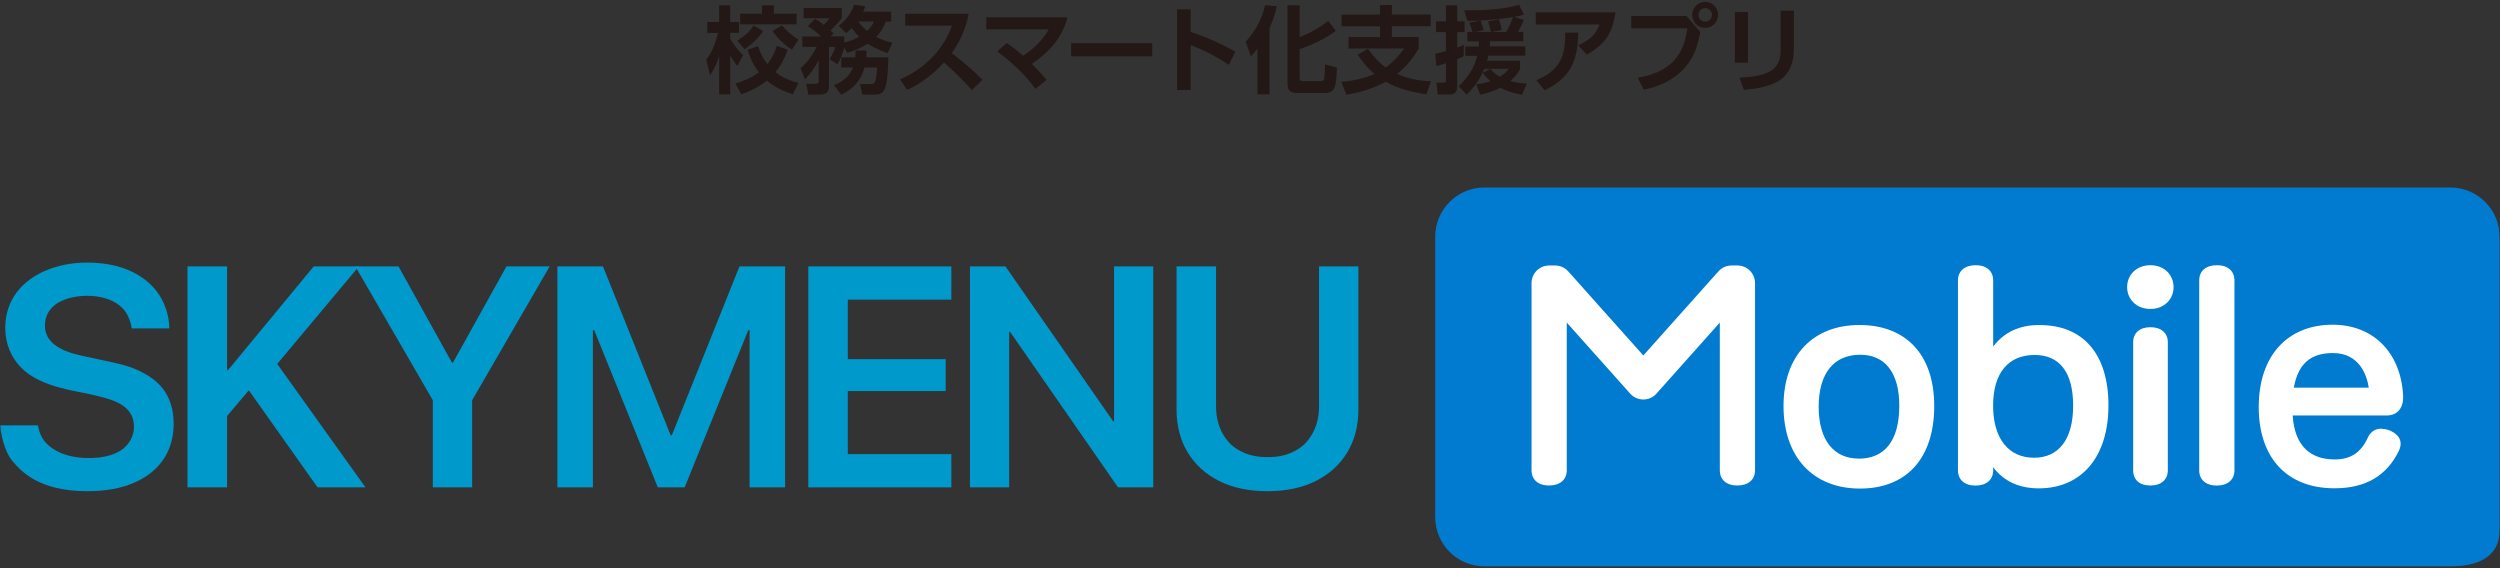 <?xml version="1.0" encoding="UTF-8"?>
<svg id="_レイヤー_1" data-name="レイヤー 1" xmlns="http://www.w3.org/2000/svg" xmlns:xlink="http://www.w3.org/1999/xlink" viewBox="0 0 352 80">
  <rect x="0" y="0" width="352" height="80" fill="#333333" stroke="none"/>
  <defs>
    <style>
      .cls-1 {
        fill: #231815;
      }

      .cls-2 {
        fill: #fff;
      }

      .cls-3 {
        fill: none;
      }

      .cls-4 {
        clip-path: url(#clippath-1);
      }

      .cls-5 {
        fill: #0099cb;
      }

      .cls-6 {
        fill: #007bd0;
      }

      .cls-7 {
        clip-path: url(#clippath);
      }
    </style>
    <clipPath id="clippath">
      <rect class="cls-3" x=".06" y=".27" width="351.87" height="79.45"/>
    </clipPath>
    <clipPath id="clippath-1">
      <rect class="cls-3" x="-6.74" y="-6.53" width="365.48" height="93.06"/>
    </clipPath>
  </defs>
  <g id="SKYMENU_Mobile" data-name="SKYMENU Mobile">
    <g class="cls-7">
      <g class="cls-4">
        <path class="cls-6" d="M345.02,26.4h-136.02c-3.81,0-6.92,3.1-6.92,6.92v39.5c0,3.81,3.1,6.92,6.92,6.92h136.02c3.81,0,6.92-1.27,6.92-5.09v-41.33c0-3.81-3.1-6.92-6.92-6.92"/>
        <polygon class="cls-5" points="44.71 68.62 51.46 68.62 39.03 51.24 50.53 37.51 44.17 37.51 32.1 52.12 31.97 52.12 31.97 37.51 26.4 37.51 26.4 68.62 31.97 68.62 31.97 58.58 35.03 54.95 44.71 68.62"/>
        <polygon class="cls-5" points="60.94 56.35 50.03 37.51 56.11 37.51 63.63 51.05 63.78 51.05 71.31 37.51 77.39 37.51 66.48 56.35 66.48 68.62 60.94 68.62 60.94 56.35"/>
        <polygon class="cls-5" points="104.12 37.51 94.59 61.29 94.43 61.29 84.9 37.51 78.48 37.51 78.48 68.62 83.48 68.62 83.48 46.48 83.66 46.48 92.62 68.62 96.4 68.62 105.36 46.48 105.54 46.48 105.54 68.62 110.54 68.62 110.54 37.51 104.12 37.51"/>
        <polygon class="cls-5" points="113.81 37.51 133.95 37.51 133.95 42.19 119.37 42.19 119.37 50.57 133.15 50.57 133.15 55.06 119.37 55.06 119.37 63.94 133.95 63.94 133.95 68.62 113.81 68.62 113.81 37.51"/>
        <polygon class="cls-5" points="156.86 37.51 156.86 59.33 156.74 59.33 141.57 37.51 136.57 37.51 136.57 68.62 142.09 68.62 142.09 46.71 142.21 46.71 157.42 68.62 162.38 68.62 162.38 37.51 156.86 37.51"/>
        <path class="cls-5" d="M185.72,37.51v19.69c0,1.44-.29,3.58-2.09,5.38-1.78,1.55-3.62,1.78-5.16,1.78s-3.38-.23-5.16-1.78c-1.8-1.8-2.09-3.94-2.09-5.38v-19.69h-5.56v20.14c0,2.3.52,4.31,1.56,6.04,1.04,1.72,2.52,3.07,4.43,4.03,1.91.96,4.18,1.44,6.81,1.44s4.9-.48,6.81-1.44c1.91-.96,3.39-2.31,4.43-4.03,1.04-1.72,1.56-3.74,1.56-6.04v-20.14h-5.56Z"/>
        <path class="cls-5" d="M1.82,65c-1.24-1.42-1.76-4.11-1.76-5.11h5.3s.11,1.47,1.21,2.57c.68.67,2.36,2.03,5.91,2.03,6.71,0,6.38-4.44,6.38-4.44,0-3.18-3.33-3.84-5.63-4.42-2.3-.58-7.42-1.03-10.2-3.81-1.48-1.48-2.29-3.44-2.29-5.66,0-4.23,2.73-6.27,3.52-6.85.62-.45,3.32-2.34,8.02-2.34,6.25,0,8.96,2.91,9.93,4.25.97,1.34,1.63,3.23,1.63,5.02h-5.3c-.09-.81-.49-1.91-1.06-2.6-.71-.87-2.34-1.99-5.24-1.99-1.67,0-5.91.52-5.91,4.23,0,3,3.61,3.87,5.46,4.27,4.9,1.07,6.38,1.22,8.65,2.5,1.36.78,4.01,2.52,4.01,7.01,0,5.42-3.82,7.57-5.64,8.34-1.82.78-3.99,1.16-6.52,1.16-6.96,0-9.41-2.95-10.47-4.16"/>
        <path class="cls-2" d="M261.81,45.76c-6.49,0-10.69,4.25-10.69,11.4s4.12,11.63,10.76,11.63,10.46-4.34,10.46-11.63-4.04-11.4-10.53-11.4M261.69,64.57c-3.46,0-5.62-2.57-5.62-7.29s2.13-7.33,5.85-7.33c3.44,0,5.5,2.45,5.5,7.18,0,4.97-2.09,7.45-5.73,7.45"/>
        <path class="cls-2" d="M244.64,37.38h-.84c-.71,0-1.38.3-1.85.83l-10.57,11.84-10.57-11.84c-.47-.53-1.14-.83-1.85-.83h-.84c-1.37,0-2.48,1.11-2.48,2.48v26.35c0,1.33.94,2.15,2.46,2.15s2.5-.8,2.5-2.15v-20.79s8.93,10,8.93,10c.47.53,1.14.83,1.85.83s1.38-.3,1.85-.83l8.92-10v20.79c0,1.33.94,2.15,2.46,2.15s2.5-.8,2.5-2.15v-26.35c0-1.37-1.11-2.48-2.48-2.48"/>
        <path class="cls-2" d="M302.77,37.34c-1.97,0-3.27,1.38-3.27,3.08s1.3,3.08,3.27,3.08,3.27-1.38,3.27-3.08-1.3-3.08-3.27-3.08"/>
        <path class="cls-2" d="M302.77,46.07c-1.49,0-2.42.81-2.42,2.11v18.03c0,1.35.9,2.15,2.42,2.15s2.46-.82,2.46-2.15v-18.03c0-1.3-.94-2.11-2.46-2.11"/>
        <path class="cls-2" d="M312.15,37.34c-1.56,0-2.5.8-2.5,2.15v26.73c0,1.33.94,2.15,2.46,2.15s2.5-.8,2.5-2.15v-26.73c0-1.33-.94-2.15-2.46-2.15"/>
        <path class="cls-2" d="M338.36,55.92v-.23c-.34-6.19-4.33-9.97-9.91-9.97-6.33,0-10.42,4.32-10.42,11.59s4.08,11.44,10.65,11.44c4.39,0,7.37-1.74,9.1-5.31.16-.37.23-.68.23-.97,0-.89-.68-1.53-1.67-1.91-.39-.13-.8-.19-1.09-.2-.85,0-1.5.45-1.88,1.3-.98,2.09-2.42,3.03-4.65,3.03-3.51,0-5.65-2.01-5.91-6.19h13.21c1.47,0,2.34-.96,2.34-2.57M322.97,54.58c.63-3.48,2.48-4.87,5.51-4.87,3.78,0,4.8,3.22,5.04,4.87h-10.55Z"/>
        <path class="cls-2" d="M287.18,45.76c-2.84,0-4.97.99-6.54,3.03v-9.3c0-1.33-.94-2.15-2.46-2.15s-2.5.8-2.5,2.15v26.73c0,1.33.94,2.15,2.46,2.15s2.5-.8,2.5-2.15v-.44c1.48,1.98,3.64,2.98,6.43,2.98,5.95,0,9.8-4.35,9.8-11.67s-3.62-11.32-9.68-11.32M286.4,64.45c-3.58,0-5.77-2.68-5.77-7.33s2.17-7.14,5.85-7.14c3.45,0,5.42,2.37,5.42,7.14s-2.06,7.33-5.5,7.33"/>
        <path class="cls-1" d="M99.59,4.62v-1.52h1.67V.75h1.55v2.35h1.25v1.52h-1.25v.8c.48.88,1.11,1.64,1.8,2.35l-.79,1.53c-.36-.48-.71-.97-1.01-1.49v5.48h-1.55v-5.41c-.31,1-.68,1.85-1.29,2.71l-.53-2.18c.87-1.17,1.31-2.37,1.65-3.77h-1.49ZM112.42,11.68l-.79,1.6c-1.36-.44-2.54-1-3.65-1.93-1.12.89-2.26,1.45-3.61,1.93l-.83-1.52c1.21-.36,2.29-.81,3.32-1.59-.79-.99-1.23-1.98-1.6-3.17l1.47-.51c.31.95.69,1.76,1.32,2.53.64-.8,1.03-1.6,1.33-2.57l1.52.55c-.41,1.19-.91,2.19-1.72,3.16.97.77,2.04,1.2,3.24,1.52M104.84,6.94l-1.03-1.23c.92-.53,1.72-1.23,2.3-2.11l1.33.76c-.64,1-1.63,1.93-2.61,2.57M108.96.75v1.17h3.2v1.51h-7.94v-1.51h3.06V.75h1.68ZM111.49,6.98c-1.16-.75-1.92-1.51-2.73-2.61l1.35-.79c.69.83,1.41,1.44,2.32,2.01l-.93,1.39Z"/>
        <path class="cls-1" d="M112.97,6.6v-1.47h2.64c-.63-.61-1.13-.97-1.87-1.44l1-1.04c.49.27.81.49,1.25.83.33-.32.55-.52.81-.91h-3.65v-1.44h5.37v1.44c-.37.51-1.11,1.27-1.57,1.71.17.16.27.27.41.44l-.43.41h1.95v.85c.76-.17,1.41-.43,2.09-.81-.39-.37-.73-.79-1.05-1.21-.27.28-.48.47-.79.71l-1.04-1.05c.89-.63,1.88-1.89,2.17-2.94l1.57.2c-.09.28-.17.49-.29.76h3.93v1.4h-.77c-.28.88-.71,1.51-1.33,2.16.77.4,1.45.63,2.29.81l-.69,1.47c-1-.35-1.92-.75-2.81-1.32-.93.6-1.83.99-2.88,1.28l-.41-.75c-.2.75-.55,1.72-.96,2.36l-1.09-.72c.31-.52.63-1.15.79-1.72h-.89v5.42c0,.97-.33,1.29-1.32,1.29h-1.59l-.29-1.52h1.24c.36,0,.51-.05.51-.44v-2.88c-.53,1.01-1.13,1.88-1.93,2.69l-.63-1.57c.89-.71,1.77-1.97,2.27-3h-2ZM120.47,7.12h1.56c-.01.32-.03.64-.05.95h3.1c-.01,1.09-.09,3.45-.49,4.4-.36.85-.89.85-1.71.85h-1.45l-.35-1.49h1.4c.47,0,.73.01.88-.93.07-.33.11-.79.13-1.4h-1.76c-.51,1.85-1.59,3-3.28,3.84l-1.03-1.35c1.23-.48,2.2-1.23,2.68-2.49h-1.65v-1.43h1.97c.03-.32.04-.61.04-.95M123.07,3.03h-2.24c.39.51.77.92,1.27,1.32.43-.43.71-.77.97-1.32"/>
        <path class="cls-1" d="M138.33,11.24l-1.49,1.44c-1.24-1.39-2.53-2.65-3.93-3.88-1.38,1.55-3.28,3.01-5.18,3.85l-1.01-1.48c1.81-.77,3.38-1.85,4.73-3.31,1.21-1.31,1.96-2.57,2.6-4.25h-6.6v-1.68h8.94c-.41,2.08-1.15,3.81-2.38,5.54,1.68,1.33,2.8,2.23,4.33,3.76"/>
        <path class="cls-1" d="M147.68,4.14h-8.81v-1.71h11.43c-.73,2.9-2.58,4.9-5.01,6.57.75.75,1.4,1.44,2.06,2.25l-1.56,1.28c-1.47-2.07-3.36-3.78-5.37-5.29l1.35-1.19c.79.56,1.55,1.16,2.28,1.8,1.55-1.05,2.68-2.09,3.62-3.72"/>
        <rect class="cls-1" x="150.81" y="6.08" width="11.43" height="1.85"/>
        <path class="cls-1" d="M173.95,7.27l-.93,1.85c-1.88-1.21-3.28-1.96-5.37-2.77v6.33h-1.92V1.3h1.92v3.2c2.24.72,4.25,1.64,6.3,2.77"/>
        <path class="cls-1" d="M176.12,7.92l-.73-2.04c1.36-1.53,2.29-3.13,2.74-5.16l1.65.17c-.25,1.13-.57,2.04-1.04,3.08v9.31h-1.69v-6.42c-.32.43-.56.69-.93,1.05M182.98,5.22c1.45-.55,2.81-1.32,4.04-2.27l1.07,1.39c-1.53,1.13-3.29,1.97-5.1,2.57v4.04c0,.32.03.47.52.47h2.45c.29,0,.41-.05.48-.33.07-.25.12-1.69.12-2.03l1.67.45c0,.64-.08,2.35-.35,2.87-.31.59-.72.72-1.36.72h-3.84c-.91,0-1.4-.31-1.4-1.27V.74h1.71v4.48Z"/>
        <path class="cls-1" d="M201.48,11.45l-.65,1.83c-1.93-.29-4.02-.79-5.72-1.77-1.81.97-3.5,1.48-5.53,1.83l-.71-1.8c1.52-.16,3.26-.49,4.65-1.13-.97-.83-1.64-1.64-2.35-2.7l1.43-.85c.69,1,1.52,1.93,2.52,2.64,1.04-.76,1.84-1.65,2.6-2.68h-7.85v-1.6h4.44v-1.51h-5.42v-1.65h5.42V.71h1.67v1.33h5.46v1.65h-5.46v1.51h3.78v1.61c-.84,1.44-1.75,2.55-3.04,3.6,1.58.69,3.04.96,4.76,1.04"/>
        <path class="cls-1" d="M203.59,4.52h-1.4v-1.53h1.4V.75h1.59v2.24h1.03v1.53h-1.03v2.17c.32-.11.63-.24.93-.36l-.03,1.59c-.32.19-.56.28-.91.41v3.98c0,.59-.37,1-.97,1h-1.76l-.2-1.67h1.03c.25,0,.32-.08.32-.37v-2.37c-.44.15-.89.29-1.35.39l-.16-1.72c.51-.11,1.01-.23,1.51-.37v-2.68ZM214.58,2.8c-.24.59-.53,1.15-.85,1.69h.76v1.32h-4.69c-.01.24-.01.47-.04.71h5.01v1.32h-5.2c-.07.24-.12.48-.19.72h4.65v1.16c-.37.69-.77,1.17-1.37,1.69.83.23,1.47.32,2.32.35l-.68,1.59c-1.11-.2-2.07-.49-3.06-1-.92.48-1.81.77-2.81,1l-.6-1.49c.73-.08,1.32-.19,2.01-.44-.41-.36-.73-.71-1.08-1.15l1.07-.57c.4.47.81.8,1.33,1.11.55-.35.89-.61,1.28-1.12h-3.45c-.61,1.45-1.36,2.53-2.48,3.64l-1.12-1.17c1.28-1.27,2.16-2.53,2.6-4.3h-1.68v-1.32h1.89c.03-.24.03-.47.04-.71h-1.64v-1.32h.73c-.05-.28-.33-1.04-.45-1.31l1.49-.31c-.59.03-1.21.04-1.77.04l-.44-1.47c2.33,0,5.52-.08,7.73-.79l.67,1.39c-.48.15-.88.23-1.37.32l1.4.43ZM208.46,2.88c.13.33.36,1.01.44,1.36l-1.27.25h2.3c-.12-.44-.23-.87-.4-1.48l1.53-.29c.17.57.28.91.39,1.51l-1.51.27h2.13c.39-.67.71-1.37.96-2.09-1.52.25-3.05.39-4.58.48"/>
        <path class="cls-1" d="M227.45,1.75c-.39,2.92-1.48,4.5-4.02,5.94l-1.23-1.31c1.44-.67,2.48-1.39,3.01-2.93h-8.98v-1.71h11.22ZM216.32,11.28c1.32-.52,2.67-1.41,3.34-2.69.63-1.13.73-2.65.73-4h1.84c-.04,1.65-.21,3.33-.99,4.82-.77,1.49-2.26,2.6-3.76,3.3l-1.17-1.44Z"/>
        <path class="cls-1" d="M237.47,2.26l1.93,2.25c-.37,1.93-.84,3.5-2.17,5.02-1.47,1.67-3.64,2.72-5.81,3.09l-.81-1.67c1.88-.33,3.78-1,5.1-2.43,1.2-1.31,1.61-2.84,1.87-4.53h-7.9v-1.75h7.8ZM241.91,2.1c0,1.01-.81,1.83-1.82,1.83s-1.83-.81-1.83-1.83.81-1.83,1.83-1.83,1.82.81,1.82,1.83M239.14,2.1c0,.52.43.95.95.95s.95-.43.95-.95-.43-.95-.95-.95-.95.43-.95.95"/>
        <path class="cls-1" d="M246.12,8.83h-1.85V1.7h1.85v7.13ZM252.57,7.07c0,1.85-.72,3.64-2.45,4.5-1.4.71-3.05.95-4.58,1.08l-.64-1.71c1.39-.08,2.94-.21,4.21-.83,1.15-.56,1.6-1.71,1.6-2.92V1.49h1.87v5.58Z"/>
      </g>
    </g>
  </g>
</svg>